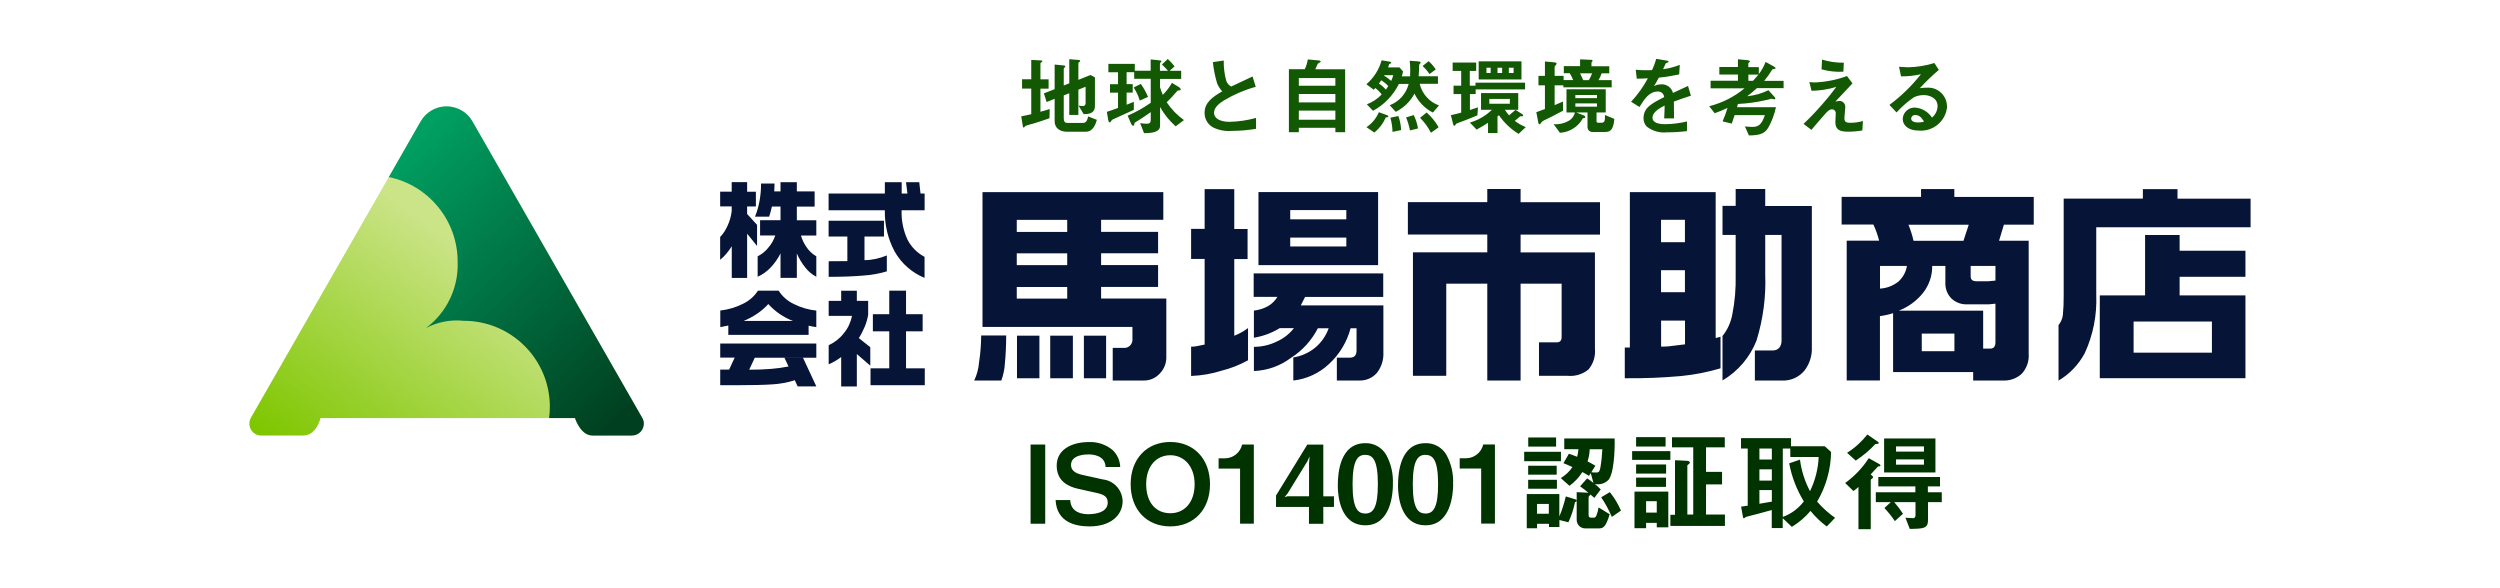 <?xml version="1.0" encoding="UTF-8"?><svg id="_レイヤー_2" xmlns="http://www.w3.org/2000/svg" xmlns:xlink="http://www.w3.org/1999/xlink" viewBox="0 0 340 80"><defs><style>.cls-1{fill:#030;}.cls-2{fill:#061437;}.cls-3{fill:#fff;}.cls-4{fill:#135904;}.cls-5{fill:url(#_名称未設定グラデーション_3);}.cls-6{fill:url(#_名称未設定グラデーション_2);}</style><linearGradient id="_名称未設定グラデーション_3" x1="-193.19" y1="-686.56" x2="-192.66" y2="-685.95" gradientTransform="translate(9880.49 -29107.11) scale(50.92 -42.49)" gradientUnits="userSpaceOnUse"><stop offset="0" stop-color="#7ec600"/><stop offset="1" stop-color="#cbe488"/></linearGradient><linearGradient id="_名称未設定グラデーション_2" x1="-190.82" y1="-685.43" x2="-190.01" y2="-686.51" gradientTransform="translate(6335.13 -29107.66) scale(32.92 -42.49)" gradientUnits="userSpaceOnUse"><stop offset="0" stop-color="#00a768"/><stop offset=".98" stop-color="#004020"/></linearGradient></defs><g id="design"><g><rect class="cls-3" width="340" height="80"/><g id="_ヘッダーロゴ"><g id="_グループ_40"><path id="_パス_581" class="cls-4" d="M149.2,16.31l-1.21-.48c-.11,.45-.22,.89-.72,.89h-2.06c-.36,0-.54-.12-.54-.7v-3.04l.75-.3v2.95h1.24v-3.44l.98-.39v2.2c0,.08-.01,.42-.35,.42-.21,0-.41-.02-.61-.06l.7,1.17c.65-.01,1.53-.08,1.53-1.11v-3.9l-.6-.32-1.65,.66v-2.27c0-.06,.11-.13,.17-.19,.04-.03,.06-.08,.07-.13,0-.06-.06-.09-.14-.11l-1.34-.11v3.28l-.75,.3v-2.29c0-.06,.05-.11,.13-.17,.05-.03,.08-.08,.08-.14,0-.08-.07-.11-.14-.12l-1.31-.13v3.35l-1.46,.57,.37,1.18,1.09-.44v3.05c0,.98,.77,1.43,1.71,1.43h2.49c1.04,0,1.36-1,1.56-1.66Zm-6.44-1.48c-.37,.12-.6,.19-1.26,.37v-3.14h1.11v-1.27h-1.11v-2.17c0-.07,.08-.12,.14-.15,.02-.02,.12-.07,.12-.14s-.07-.11-.14-.11l-1.37-.07v2.63h-1.25v1.27h1.25v3.48c-.38,.09-.89,.21-1.36,.29l.23,1.45s.05,.08,.09,.08c.06,0,.11-.06,.17-.14s.19-.13,.45-.21c.12-.03,.67-.19,.79-.22,.71-.22,1.41-.45,2.11-.7l.03-1.26Zm18.27,1.51c-.93-.66-1.73-1.49-2.36-2.43,.47-.45,.91-.92,1.32-1.41,.14-.16,.16-.2,.37-.21,.11,0,.22-.01,.22-.13s-.16-.27-.32-.36l-.88-.53c-.34,.6-.75,1.15-1.24,1.63-.15-.34-.28-.69-.38-1.04v-1.12h2.88v-1.11h-1.57l.67-.6c-.28-.36-.58-.7-.92-1.01l-.8,.75c.29,.27,.57,.56,.83,.86h-1.1v-.95c0-.07,.04-.14,.09-.2,.07-.06,.11-.09,.11-.15,0-.11-.22-.12-.43-.14l-1.03-.11v1.54h-2.16v-.93h-3.59v1.14h1.31v1.62h-1.09v1.15h1.09v2.08c-.46,.17-.96,.35-1.52,.53l.17,1c.05,.28,.06,.32,.11,.37,.02,.04,.06,.06,.11,.06,.08,0,.11-.03,.23-.22,.08-.13,.09-.15,.86-.48,.09-.03,1.33-.6,2.19-1v-1.09c-.57,.23-.71,.29-.98,.39v-1.65h.83v-1.15h-.83v-1.62h1.03v.9h2.25v3.26c-.98,.69-2.03,1.28-3.14,1.75l.45,1.05c.02,.07,.14,.32,.29,.32s.15-.09,.19-.32c.02-.09,.03-.11,.22-.21,.68-.42,1.04-.64,1.99-1.32v1.05c0,.37-.15,.53-.51,.53-.31,0-.63-.04-.93-.08l.53,1.36c1.26,0,2.18-.2,2.18-1v-2.56c.55,.99,1.27,1.88,2.12,2.63l1.16-.87Zm-4.9-3.16c-.26-.63-.59-1.22-.98-1.77l-.97,.49c.36,.55,.64,1.15,.83,1.78l1.12-.5Zm14.69,4.35v-1.49c-1.17,.32-2.37,.5-3.58,.53-1.22,0-2.13-.41-2.13-1.24,0-.78,.86-1.37,1.38-1.69,1.34-.8,2.78-1.42,4.29-1.83l-.43-1.41c-1.43,.67-1.58,.74-2.91,1.37-.32-.17-.56-.45-.67-.79-.25-.89-.36-1.82-.34-2.75l-1.48,.22c.1,.99,.3,1.98,.59,2.93,.17,.38,.4,.74,.68,1.04-1.27,.75-2.4,1.49-2.4,2.94,0,.83,.45,1.59,1.18,1.98,.79,.38,1.67,.54,2.55,.46,1.09,0,2.19-.1,3.27-.28Zm12.12,.48V9.42h-4.06c.06-.11,.3-.67,.32-.71,.06-.09,.09-.11,.3-.22,.03-.02,.11-.06,.11-.13s-.07-.12-.17-.13l-1.58-.15c-.07,.46-.21,.91-.41,1.33h-2.16v8.57h1.35v-.6h4.97v.6h1.33Zm-1.33-4.08h-4.97v-1.15h4.97v1.15Zm0-2.27h-4.97v-1.04h4.97v1.04Zm0,4.62h-4.97v-1.24h4.97v1.24Zm14.09-1.94c-1.31-.47-2.3-1.58-2.62-2.94h2.48v-1.03h-2.62c.03-.46,.06-.93,.06-1.4,0-.17,0-.19,.07-.25q.14-.16,.14-.22c0-.11-.09-.13-.34-.15l-1.15-.09c.05,.45,.08,.9,.07,1.34,0,.12,0,.43-.02,.78h-1.12c.07-.22,.12-.44,.16-.67l-.48-.54h-1.55c.05-.12,.11-.32,.15-.44,.02-.03,.03-.03,.15-.08,.06-.02,.13-.05,.13-.12,0-.12-.22-.15-.28-.16l-1.03-.17c-.35,1.27-1.07,2.4-2.07,3.26l1,.75c.11-.12,.12-.13,.21-.24,.33,.25,.63,.54,.87,.88-.57,.59-1.26,1.05-2.02,1.34l.84,.88c1.52-.82,2.75-2.1,3.52-3.65h1.33c-.34,1.33-1.3,2.41-2.58,2.89l.82,.9c1.09-.54,1.98-1.4,2.55-2.47,.53,1.11,1.41,2.01,2.5,2.57l.82-.95Zm-6.22-4.1c-.07,.26-.16,.52-.28,.76-.3-.27-.63-.51-.97-.72l.02-.05h1.23Zm5.78-.8c-.27-.42-.6-.8-.97-1.12l-.82,.66c.36,.32,.67,.69,.94,1.09l.86-.63Zm.39,7.86c-.43-.75-.98-1.43-1.63-2l-.89,.73c.6,.59,1.1,1.28,1.48,2.03l1.04-.75Zm-2.8,.17c-.1-.63-.3-1.24-.58-1.82l-1.04,.32c.23,.57,.41,1.17,.54,1.77l1.08-.27Zm-2.3,.22c-.02-.65-.15-1.3-.37-1.91l-1.09,.23c.18,.63,.28,1.28,.29,1.93l1.17-.25Zm-1.74-1.87c0-.09-.14-.15-.21-.17l-1.07-.39c-.36,.83-.94,1.54-1.69,2.04l1.07,.73c.68-.55,1.21-1.25,1.55-2.05,.31-.04,.35-.05,.35-.15h0Zm-.01-4.11c-.11,.17-.21,.32-.32,.48-.28-.32-.6-.6-.95-.83,.13-.17,.17-.24,.32-.44,.35,.22,.68,.48,.95,.79h0Zm15.49-1.78h-.63v-.72h.63v.72Zm2.63,.88v-2.47h-5.82v2.47h5.82Zm-1.07-.88h-.65v-.72h.65v.72Zm-3.12,0h-.57v-.72h.57v.72Zm4.76,7.35c-.53-.21-1.03-.5-1.48-.84,.19-.15,.54-.46,.75-.63,.15-.01,.39,.05,.39-.09,0-.11-.14-.21-.21-.25l-.83-.53c-.28,.23-.51,.43-.88,.75-.21-.24-.4-.5-.57-.76h1.82v-2.27h-5.06v2.27h1.48c-.84,.82-1.87,1.42-3,1.74l.92,.96c.76-.43,1.24-.72,1.55-.93v1.4h1.29v-2.28l.2-.14c.7,1.02,1.61,1.88,2.67,2.53l.97-.92Zm-.08-5.12v-.92h-6.74v.41h-.78v-2h.87v-1.14h-3.2v1.14h1.16v2h-1.04v1.14h1.04v2.53c-.56,.15-.81,.22-1.4,.34l.27,1.1c.05,.17,.08,.35,.2,.35,.07,0,.11-.07,.2-.2,.05-.09,.08-.11,.34-.2,.73-.27,1.38-.51,2.6-1.02l.07-1.09c-.44,.14-.51,.16-1.09,.36v-2.17h.78v-.63h6.74Zm-2.06,1.95h-2.8v-.65h2.79v.65Zm14.19,2.06l-1.26-.53c0,.66-.01,1.05-.44,1.05h-.49c-.11,.02-.2-.06-.22-.16,0-.02,0-.03,0-.05v-1.18h1.25v-3.16h-5.34v3.16h1.15c-.1,.42-.35,.8-.71,1.05-.66,.41-1.42,.6-2.19,.54l.86,1.17c1.31-.07,2.49-.82,3.12-1.97,.17-.01,.32-.02,.32-.15,0-.05,0-.17-.21-.25l-1-.39h1.52v2c0,.36,.3,.66,.67,.65,.02,0,.05,0,.07,0h1.6c.64,0,1.17-.1,1.31-1.78Zm-2.35-2.82h-2.94v-.43h2.94v.43Zm0,1.16h-2.94v-.45h2.94v.45Zm2-2.63v-.98h-1.8c.18-.29,.33-.6,.43-.93h1.04v-.96h-2.42v-.48s0-.05,.06-.12,.09-.09,.09-.14c0-.12-.13-.13-.17-.13l-1.53-.07v.93h-2.21v.96h.81c.18,.3,.33,.61,.46,.93h-1.3v-.57h-1.22v-1.27s.11-.15,.2-.25c.04-.03,.07-.08,.07-.13,0-.16-.25-.19-.32-.19l-1.27-.12v1.96h-.88v1.29h.88v3.22c-.32,.12-.65,.25-1.17,.43l.27,1.43c.01,.07,.05,.21,.15,.21,.08,0,.12-.03,.29-.27,.11-.14,.13-.15,.39-.28,.86-.42,1.45-.71,2.53-1.29v-1.25c-.65,.29-.84,.37-1.14,.49v-2.69h1.19v.27h6.56Zm-2.66-1.91c-.12,.32-.27,.63-.45,.93h-.76c-.07-.15-.36-.8-.43-.93h1.65Zm13.43,3.04l-.39-1.32c-.54,.24-.7,.32-2.05,.95-.18-.72-.84-1.21-1.58-1.17-.35,0-.69,.09-1,.24,.2-.3,.29-.46,.66-1.15,.93-.09,1.86-.24,2.77-.44l.08-1.3c-.73,.29-1.49,.49-2.27,.59,.06-.13,.35-.78,.36-.79s.24-.11,.27-.12c.07-.02,.12-.06,.12-.13s-.2-.11-.23-.12l-1.45-.25c-.15,.53-.34,1.05-.58,1.54-.74,.03-1.48,.02-2.21-.05l.14,1.21c.49,0,.84-.01,1.51-.05-.62,1.16-1.39,2.23-2.28,3.19l1.14,.71c.64-1.05,1.33-2.1,2.47-2.1,.44-.04,.83,.28,.88,.72,0,.01,0,.03,0,.04-1.74,.89-2.8,1.44-2.8,2.87-.01,.42,.15,.83,.44,1.14,.77,.6,1.75,.88,2.72,.78,.92,0,1.84-.05,2.75-.17v-1.31c-.97,.23-1.96,.36-2.95,.37-.84,0-1.74-.15-1.74-.9,0-.81,1.21-1.41,1.65-1.63-.01,.51-.02,1.08-.06,1.74h1.34c0-.39-.02-1.83-.02-2.28,.86-.32,1.41-.52,2.33-.81Zm12.61-.98v-1.03h-2.64c.38-.45,.73-.94,1.04-1.45,.09-.14,.11-.16,.29-.17,.21-.01,.21-.06,.21-.11,0-.08-.07-.14-.21-.22l-1.14-.63c-.22,.59-.53,1.15-.92,1.65v-.94h-1.43v-.53s.1-.1,.15-.14c.04-.02,.06-.06,.06-.11,0-.13-.2-.15-.28-.16l-1.34-.13v1.05h-2.53v1.03h2.53v.84h-3.72v1.03h4.62c-1.4,1.16-3.05,1.99-4.81,2.44l.75,.95c.59-.21,1.17-.45,1.74-.72-.18,.62-.41,1.24-.67,1.83l1.25,.3c.16-.43,.25-.75,.39-1.15h4.11c-.32,.93-.65,1.6-1.63,1.6-.32,0-.76-.03-1.08-.06l.54,1.22c1.18-.01,2.06-.12,2.61-1.01,.5-.88,.86-1.83,1.07-2.83h-5.29c.05-.17,.07-.29,.11-.44,1.3-.06,2.58-.24,3.85-.53,.12-.02,.64-.15,.72-.19,.13,.05,.27,.08,.41,.09,.05,0,.1-.03,.11-.08,0,0,0-.02,0-.03,0-.09-.05-.18-.13-.24l-.8-.89c-.9,.44-1.88,.72-2.89,.82,.46-.34,.9-.71,1.32-1.1h3.62Zm-3.43-1.88c-.16,.2-.34,.42-.73,.84h-.63v-.84h1.36Zm11.61-1.62c-1,.01-2-.13-2.95-.43l-.07,1.33c.96,.27,1.97,.38,2.97,.32l.06-1.22Zm2.6,7.93c-.55,.16-1.11,.24-1.69,.24-.66,0-.82-.17-.82-.64,0-.22,.12-1.3,.12-1.54,0-.43-.34-.78-.77-.79,0,0,0,0,0,0-.2,.01-.39,.04-.58,.09,1.17-1.24,1.3-1.38,2.33-2.48l-.75-1c-1.38,.51-2.83,.8-4.3,.87-.28,0-.55-.01-.82-.05l.3,1.19c1.14-.02,2.28-.2,3.37-.53-.53,.7-.95,1.26-1.89,2.34-1.09,1.24-1.71,1.87-2.57,2.69l1.07,.81c.51-.6,1.31-1.54,1.92-2.22,.3-.32,.53-.57,.87-.57,.28-.01,.51,.21,.52,.49,0,.02,0,.04,0,.06,0,.17-.05,1-.05,1.18,0,.98,.51,1.31,1.69,1.31,.66,0,1.32-.05,1.98-.17l.08-1.3Zm11.44-1.98c0-1.41-1.14-2.56-2.55-2.56,0,0-.02,0-.02,0-.38,0-.75,.02-1.12,.07,.81-.88,1.67-1.71,2.58-2.48l-.6-.94c-1.14,.35-2.32,.55-3.51,.58-.36,0-1.02-.05-1.3-.07l.27,1.3c.91,.02,1.82-.08,2.71-.29-1.24,1.58-2.68,2.98-4.29,4.18l.97,1.02c.71-.78,1.51-1.48,2.38-2.07,.41-.19,.86-.29,1.32-.29,.75,0,1.88,.37,1.88,1.52-.02,.6-.3,1.17-.76,1.54-.51-.78-1.35-1.28-2.28-1.36-.89-.05-1.66,.64-1.7,1.54,0,.86,.74,1.59,2.19,1.59,1.97,.16,3.69-1.31,3.85-3.27Zm-3.13,2.07c-.26,.07-.52,.1-.79,.11-.42,0-.95-.12-.95-.53,.01-.28,.25-.5,.53-.49,.02,0,.03,0,.05,0,.66,0,1.01,.64,1.16,.9h0Z"/><g id="_グループ_39"><path id="_パス_582" class="cls-2" d="M101.61,24.78v1.3h1.19v2h-1.19v1.02l1.35,1.48v2.87l-1.35-1.67v6.02h-2.09v-4.31c-.22,.36-.47,.7-.74,1.02-.25,.3-.53,.57-.84,.82v-3.1c.41-.43,.74-.93,.98-1.47,.31-.65,.51-1.35,.59-2.06v-.63h-1.57v-2h1.57v-1.3h2.09Zm3.73,.2l-.04,1.05h.85v-1.25h2.22v1.25h2.42v2.07h-2.42v1.86h2.65v2.07h-2.09c.16,.56,.41,1.09,.75,1.57,.34,.52,.8,.95,1.34,1.26v2.78c-.57-.3-1.07-.71-1.47-1.22-.48-.59-.87-1.25-1.18-1.94v3.31h-2.22v-3.33c-.35,.71-.81,1.36-1.35,1.93-.5,.53-1.1,.95-1.76,1.25v-2.78c.57-.29,1.08-.69,1.47-1.2,.42-.48,.73-1.04,.93-1.64h-2.07v-2.07h2.78v-1.86h-1.17c-.1,.47-.23,.93-.38,1.38h-1.92c.27-.66,.47-1.35,.6-2.05,.15-.81,.23-1.63,.22-2.46h1.84Zm20.42,12.82c-1.73-.7-3.17-1.97-4.09-3.6-.92-1.72-1.38-3.65-1.33-5.6h-7.65v-2.28h7.65v-1.54h2.29v1.54h.78l-.19-1.54h1.8l.17,1.54h.56v2.28h-3.13c-.05,1.36,.22,2.71,.78,3.95,.51,1.02,1.33,1.85,2.34,2.38v2.86Zm-5.14-.9c-1.02,.31-2.07,.5-3.13,.57-1.35,.12-2.95,.18-4.79,.18v-2.12c.29,0,.72,0,1.28-.01,.57,0,.99-.01,1.26-.01v-3.34h-2.55v-2.15h7.53v2.15h-2.65v3.21c.51,0,1.02-.06,1.53-.17,.52-.11,1.02-.27,1.51-.47v2.16Zm-19.51,6.75h6.74c-1.29-.49-2.44-1.28-3.36-2.3-.45,.49-.95,.93-1.5,1.3-.59,.4-1.22,.74-1.89,1.01Zm9.91,3.08v1.92h-8.37l-.76,1.63c1.11,0,2.1-.04,2.96-.11,.8-.06,1.6-.17,2.39-.33l-.55-1.18h2.52l1.81,3.89h-2.54l-.39-.84c-.97,.31-1.98,.5-3,.56-1.1,.08-2.82,.12-5.14,.12h-2v-2.12h1.21l.76-1.64h-1.97v-1.91h13.06Zm-7.94-7.2h2.81c.5,.77,1.19,1.39,2.02,1.79,.97,.5,2.03,.81,3.11,.92v2.25c-.25-.04-.44-.07-.56-.09s-.29-.06-.49-.11v1.25h-10.92v-1.27l-1.09,.22v-2.26c1.09-.12,2.14-.43,3.12-.93,.82-.4,1.51-1.01,2.01-1.78Zm22.68,12.86h-7.37v-2.3h2.55v-5.03h-2.23v-2.33h2.23v-3.2h2.28v3.2h2.26v2.33h-2.26v5.03h2.55v2.3Zm-7.4-2.66l-1.83-1.58v4.41h-2.13v-4c-.53,.4-1.1,.73-1.7,.99v-2.6c.8-.37,1.51-.92,2.05-1.62,.57-.68,.95-1.5,1.12-2.37h-3.17v-2.04h1.7v-1.38h2.13v1.38h1.54v1.9c-.09,.53-.24,1.05-.44,1.55-.23,.56-.5,1.1-.83,1.61l1.56,1.24v2.52Z"/><path id="_パス_583" class="cls-2" d="M138.28,31.54h6.86v-1.64h-6.86v1.64Zm0,9.07h6.86v-1.58h-6.86v1.58Zm0-4.55h6.86v-1.61h-6.86v1.61Zm12.15,9.59v5.79h-3.02v-5.79h3.02Zm-4.52,0v5.79h-3.08v-5.79h3.08Zm-4.55,0v5.79h-3.05v-5.79h3.05Zm-4.52-.03c0,1.34-.06,2.59-.17,3.74-.04,.82-.21,1.62-.49,2.39h-3.69c.37-.77,.59-1.61,.66-2.46,.19-1.22,.28-2.44,.29-3.67h3.4Zm21.37-19.5v3.77h-8.46v1.64h7.75v2.91h-7.75v1.61h7.75v2.97h-7.75v1.58h8.87v8.04c0,.8-.32,1.57-.88,2.15-.57,.63-1.38,.99-2.23,.96h-4.18v-4.44h1.64c.27,0,.53-.12,.72-.32,.2-.2,.32-.47,.32-.75v-1.78h-20.39V26.13h24.59Zm9.65-.4v5.42h1.81v4.09h-1.81v10.43c.67-.26,1.3-.61,1.87-1.04v4.38c-1.13,.62-2.33,1.1-3.58,1.41-1.35,.43-2.75,.67-4.16,.72v-3.98c.26,0,.51-.02,.76-.07,.26-.05,.61-.12,1.08-.22v-11.64h-1.84v-4.09h1.84v-5.41h4.03Zm19.56,.4v9.94h-16.27v-9.94h16.27Zm-16.9,11.06h17.6v3.2h-10.63l-.58,1.15h11.23v6.39c.05,1.01-.26,2-.88,2.79-.61,.7-1.51,1.08-2.43,1.04h-3.02v-3.11h1.79c.6,0,.89-.33,.89-.98v-3.02h-.81c-.49,1.86-1.5,3.54-2.92,4.85-1.33,1.26-3.04,2.06-4.87,2.26v-3.14c1.08-.17,2.1-.62,2.95-1.31,.85-.7,1.49-1.62,1.86-2.66h-1.47c-.84,1.64-2.1,3.04-3.66,4.03-1.46,1.1-3.22,1.72-5.04,1.79v-3.29c1.09,0,2.17-.25,3.15-.74,.9-.4,1.69-1.02,2.29-1.8h-1.93c-1.08,.66-2.27,1.1-3.51,1.3v-3.69c.69-.07,1.36-.29,1.96-.63,.51-.3,.94-.73,1.24-1.24h-3.23v-3.19Zm4.95-3.66h7.63v-1.21h-7.63v1.21Zm0-3.69h7.63v-1.26h-7.63v1.26Zm31.33-4.12v1.79h10.8v4.41h-10.8v2.42h10.11v13.1c.1,1.02-.22,2.04-.88,2.82-.8,.65-1.81,.96-2.84,.86h-3.89v-4.55h2.42c.44,0,.66-.24,.66-.72v-7.26h-5.58v13.17h-4.53v-13.17h-5.58v12.53h-4.53v-16.79h10.11v-2.42h-10.8v-4.41h10.8v-1.79h4.52Zm26.53,.41v19.85l.66-.17v4.29c-1.74,.52-3.53,.87-5.34,1.05-2.55,.23-5.11,.33-7.68,.3v-4.18h.69V26.13h11.67Zm6.74-.4v2.3h6.34v19.21c.05,1.13-.3,2.24-.98,3.14-.75,.93-1.91,1.45-3.11,1.38h-3.66v-4.09h2.42c.33,.02,.66-.11,.89-.35,.23-.29,.34-.66,.32-1.04v-14.32h-2.22v5.33c.12,3.05-.28,6.1-1.18,9.02-.89,2.28-2.52,4.2-4.63,5.44v-6.05c.68-.84,1.13-1.84,1.33-2.91,.35-1.75,.5-3.54,.46-5.33v-5.5h-1.79v-3.95h1.79v-2.3h4.03Zm-14.17,14.02h3.25v-2.99h-3.25v2.99Zm0,7.4c.38,0,.73-.01,1.04-.04,.31-.03,1.05-.12,2.22-.27v-3.23h-3.25v3.54Zm0-14.2h3.25v-3.05h-3.25v3.05Zm39.89-7.23v1.07h10.8v3.77h-4.06l-.66,2.19h4.03v15.35c.08,1-.26,1.99-.94,2.74-.71,.65-1.65,.98-2.61,.92h-4v-1.15h-10.89v-8.01c-.58,.19-1.18,.32-1.79,.4v8.75h-4.52v-19.01h4.41c-.19-.75-.45-1.49-.78-2.19h-4.32v-3.77h10.8v-1.06h4.52Zm-10.11,13.54c.92-.05,1.79-.39,2.51-.96,.61-.56,1.02-1.3,1.15-2.12h-3.66v3.08Zm14.03,3v5.16h.95c.48,0,.72-.29,.72-.86v-5.25l-.92,.09h-2.94c-.78,.03-1.53-.25-2.11-.78-.58-.58-.88-1.37-.84-2.19v-2.25h-1.79c.02,1.31-.42,2.59-1.22,3.63-.87,1.1-2.02,1.94-3.33,2.45h11.47Zm-8.35,5.51h4.44v-2.39h-4.44v2.39Zm6.65-11.58v1.41c0,.44,.26,.66,.78,.66h1.61l.98-.09v-1.99h-3.37Zm-7.78-3.43h6.8l.72-2.19h-8.2c.29,.71,.52,1.44,.69,2.18h0Zm29.93,15.21h10.66v-4.23h-10.65v4.23Zm6.27-15.99v2.13h8.95v3.54h-8.95v2.53h8.95v11.26h-19.81v-11.26h6.16v-8.21h4.69Zm-.29-6.25v1.3h9.94v3.89h-20.99v9.22c.11,2.72-.42,5.42-1.56,7.89-.82,1.55-2.06,2.85-3.57,3.74v-7.55c.32-.39,.53-.87,.59-1.37,.08-.86,.12-1.72,.11-2.58v-13.25h10.77v-1.29h4.72Z"/></g><path id="_パス_584" class="cls-1" d="M142.15,71.23v-10.77h-1.99v10.77h1.99Zm10.53-3.11c-.06-1.51-1.2-2.75-2.7-2.92l-2.8-.62c-1.15-.25-1.52-.74-1.52-1.35,0-1.4,2-1.43,2.36-1.43,.55,0,2.27,.09,2.34,1.71h1.99c-.03-.89-.41-1.72-1.06-2.33-.92-.74-2.07-1.12-3.24-1.06-2.11,0-4.34,.9-4.34,3.21,0,2.05,1.5,2.83,2.89,3.14l2.6,.58c.97,.22,1.45,.52,1.45,1.3,0,1.52-2.14,1.58-2.64,1.58-.8,0-2.37-.19-2.46-1.92h-1.99c.16,3.08,2.79,3.58,4.63,3.58,2.84,0,4.49-1.49,4.49-3.47h0Zm11.88-2.27c0-3.48-2.23-5.74-5.4-5.74s-5.39,2.26-5.39,5.74,2.2,5.74,5.39,5.74,5.4-2.27,5.4-5.74Zm-2.09,0c0,2.45-1.36,3.95-3.3,3.95s-3.29-1.42-3.29-3.95,1.45-3.94,3.29-3.94,3.3,1.49,3.3,3.94Zm8.05,5.38v-10.77h-1.59c-.25,1.09-1.22,1.87-2.34,1.87h-.86v1.4h2.92v7.49h1.87Zm10.9-2.3v-1.43h-1.45v-7.03h-2.18l-4.25,6.92v1.55h4.48v2.3h1.95v-2.3h1.45Zm-3.32-6.85l-.07,.97v4.44h-2.91l-.41,.11,.41-.5,2.68-4.36,.29-.65Zm11.33,3.76c.07-1.39-.24-2.77-.91-3.99-.58-1-1.67-1.61-2.83-1.58-3.44,0-3.75,4-3.75,5.77,0,1.38,.32,5.4,3.75,5.4s3.75-4.24,3.75-5.59Zm-2.04,0c0,3.17-.63,4-1.71,4-.96,0-1.74-.59-1.73-4,0-3.26,.71-3.98,1.7-3.98s1.74,.58,1.74,3.98Zm10.23,0c.07-1.39-.24-2.77-.91-3.99-.58-1-1.67-1.61-2.83-1.58-3.44,0-3.75,4-3.75,5.77,0,1.38,.32,5.4,3.75,5.4s3.75-4.24,3.75-5.59Zm-2.04,0c0,3.17-.63,4-1.71,4-.96,0-1.74-.59-1.73-4,0-3.26,.71-3.98,1.7-3.98s1.74,.58,1.74,3.98Zm7.73,5.38v-10.77h-1.59c-.25,1.09-1.22,1.87-2.34,1.87h-.86v1.4h2.92v7.49h1.87Zm16.28-11.59h-6.85v1.46h1.93c-.03,.35-.09,.69-.18,1.03-.68-.28-.95-.35-1.12-.41l-.74,1.28c.52,.21,.81,.34,1.22,.53-.41,.61-.95,1.12-1.58,1.5l1.18,1.05c.7-.51,1.3-1.14,1.75-1.87,.31,.16,.61,.33,.9,.52l.24-.38,.37,1.34c-.27-.23-.56-.43-.86-.62l-.96,1.08c.39,.27,.77,.56,1.13,.87h-.06s-1.53-.08-1.53-.08v3.78c0,.63,.51,1.15,1.14,1.15,.04,0,.08,0,.12,0h1.8c.62,0,.93-.32,1.43-1.92l-1.51-.93c-.06,.37-.16,.73-.29,1.08-.06,.16-.16,.31-.35,.31h-.37c-.27,0-.35-.11-.35-.38v-2.43c0-.07,.24-.28,.25-.34,.22,.19,.25,.21,.53,.46l.87-1.15c-.25-.26-.52-.51-.8-.74,.71,.15,1.46-.09,1.93-.65,.86-1.33,.77-5.43,.76-5.53Zm-1.67,1.46c-.04,.86-.13,1.72-.28,2.57-.12,.58-.29,.6-.59,.6-.21,0-.42,0-.63-.04l.55-.88c-.21-.12-.4-.25-1.06-.59,.17-.54,.27-1.09,.29-1.65h1.72Zm-3.51,7c0-.11-.07-.15-.16-.18l-1.3-.4c-.22,.93-.51,1.85-.88,2.73v-3.05h-4.43v4.65h1.4v-.6h1.62v.43h1.42v-.95l1.22,.31c.41-.87,.71-1.79,.9-2.74,.08-.03,.22-.07,.22-.19h0Zm-3.77,1.78h-1.61v-1.34h1.61v1.34Zm9.81-.43c-.39-.9-.89-1.74-1.51-2.51l-1.18,.7c.57,.84,1.05,1.73,1.45,2.67l1.24-.86Zm-8.82-8.7v-1.25h-3.79v1.25h3.79Zm.66,1.98v-1.28h-5v1.28h5Zm-.58,1.83v-1.21h-3.88v1.21h3.88Zm.03,1.92v-1.22h-3.91v1.22h3.91Zm13.58,3.24h-1.45v-1.55h1.45v1.55Zm1.26-3.5v-1.26h-4.07v1.26h4.07Zm.31,5.5v-4.85h-4.6v4.97h1.58v-.72h1.45v.61h1.58Zm7.7-.18v-1.55h-2.57v-4.1h2.18v-1.71h-2.18v-3.33h2.55v-1.37h-7.18v1.37h2.89v9.14h-.8v-6.7s.03-.04,.18-.15c.11-.09,.16-.15,.16-.22,0-.18-.22-.24-.5-.25l-1.52-.07v7.42h-.63v1.52h7.41Zm-8.07-10.8v-1.28h-4.01v1.28h4.01Zm.65,1.81v-1.19h-5.2v1.19h5.2Zm-.58,1.87v-1.24h-4.08v1.24h4.08Zm22.99,6.02c-.9-.63-1.73-1.38-2.45-2.21,1.21-2.05,1.86-4.38,1.9-6.75l-.86-.78h-4.59v-1.11h-6.8v1.42h.91v7.77c-.44,.06-.49,.07-.9,.13l.24,1.34c.03,.19,.07,.25,.15,.25,.04,0,.11-.06,.19-.15,.15-.07,.32-.12,.49-.15,.46-.11,2.26-.59,3.1-.83v2.45h1.49v-1.34l1.24,1.18c.96-.58,1.82-1.31,2.54-2.17,.65,.8,1.39,1.51,2.21,2.12l1.13-1.18Zm-2.24-8.29c-.07,1.62-.47,3.2-1.18,4.66-.71-1.34-1.17-2.79-1.36-4.29l-1.47,.5c.34,1.83,1.02,3.59,1.99,5.18-.73,.96-1.72,1.7-2.86,2.11v-9.3h1.02v1.15h3.86Zm-6.37,3.22h-1.69v-1.53h1.69v1.53Zm0-2.86h-1.69v-1.5h1.69v1.5Zm0,5.72c-.37,.06-.58,.11-1.69,.29v-1.86h1.69v1.56Zm22.25-3.97v-4.62h-6.98v4.62h6.98Zm-1.56-2.83h-3.8v-.71h3.8v.71Zm0,1.77h-3.8v-.71h3.8v.71Zm-6.15-2.95c0-.09-.13-.18-.16-.19l-1.39-.96c-.77,.98-1.7,1.83-2.76,2.49l1.18,1.06c.97-.64,1.86-1.38,2.65-2.23,.06-.04,.12-.04,.24-.04,.15,0,.24-.03,.24-.13Zm8.57,8.05v-1.34h-1.89v-.8h1.65v-1.28h-8.39v1.28h5.04v.8h-5.38v1.34h2.04l-.87,.8c.52,.55,1,1.15,1.42,1.78l1.11-1c-.36-.55-.76-1.08-1.19-1.58h2.89v1.78c0,.24-.13,.4-.31,.4s-.91-.04-1.06-.06l.59,1.52c1.86-.03,2.48-.04,2.48-1.21v-2.43h1.88Zm-8.35-5.01c0-.07-.12-.16-.18-.19l-1.4-.78c-.85,1.32-1.94,2.46-3.21,3.38l1.13,1.09c.24-.17,.47-.35,.68-.56v5.75h1.67v-6.71s.03-.07,.12-.13c.15-.09,.19-.15,.19-.24,0-.08-.04-.15-.11-.19l-.21-.18c.24-.24,.29-.31,.84-.91,.15-.16,.15-.18,.27-.18,.06,0,.23,0,.23-.15h0Z"/></g><g id="_グループ_41"><path id="_パス_574" class="cls-5" d="M87.34,56.82l-23.09-40.31c-1.11-1.94-3.59-2.62-5.54-1.5-.63,.36-1.14,.88-1.5,1.5l-23.09,40.31c-.44,.77-.17,1.75,.6,2.2,.24,.14,.52,.21,.8,.21h5.7c1.85,0,2.37-2.37,2.37-2.37h34.59s.74,2.37,2.37,2.37h5.38c.89,0,1.61-.72,1.61-1.61,0-.28-.07-.56-.21-.8Z"/><path id="_パス_575" class="cls-6" d="M87.34,56.82l-23.09-40.31c-1.11-1.94-3.59-2.62-5.54-1.5-.63,.36-1.14,.88-1.5,1.5l-4.33,7.57c5.45,1.13,9.36,5.94,9.36,11.5,.14,3.54-1.47,6.92-4.31,9.04,1.58-.84,3.37-1.18,5.14-.99,6.46,0,11.7,5.22,11.71,11.68,0,.52-.03,1.04-.1,1.55h3.52s.74,2.37,2.37,2.37h5.38c.89,0,1.61-.72,1.61-1.61,0-.28-.07-.56-.21-.8Z"/></g></g></g></g></svg>
